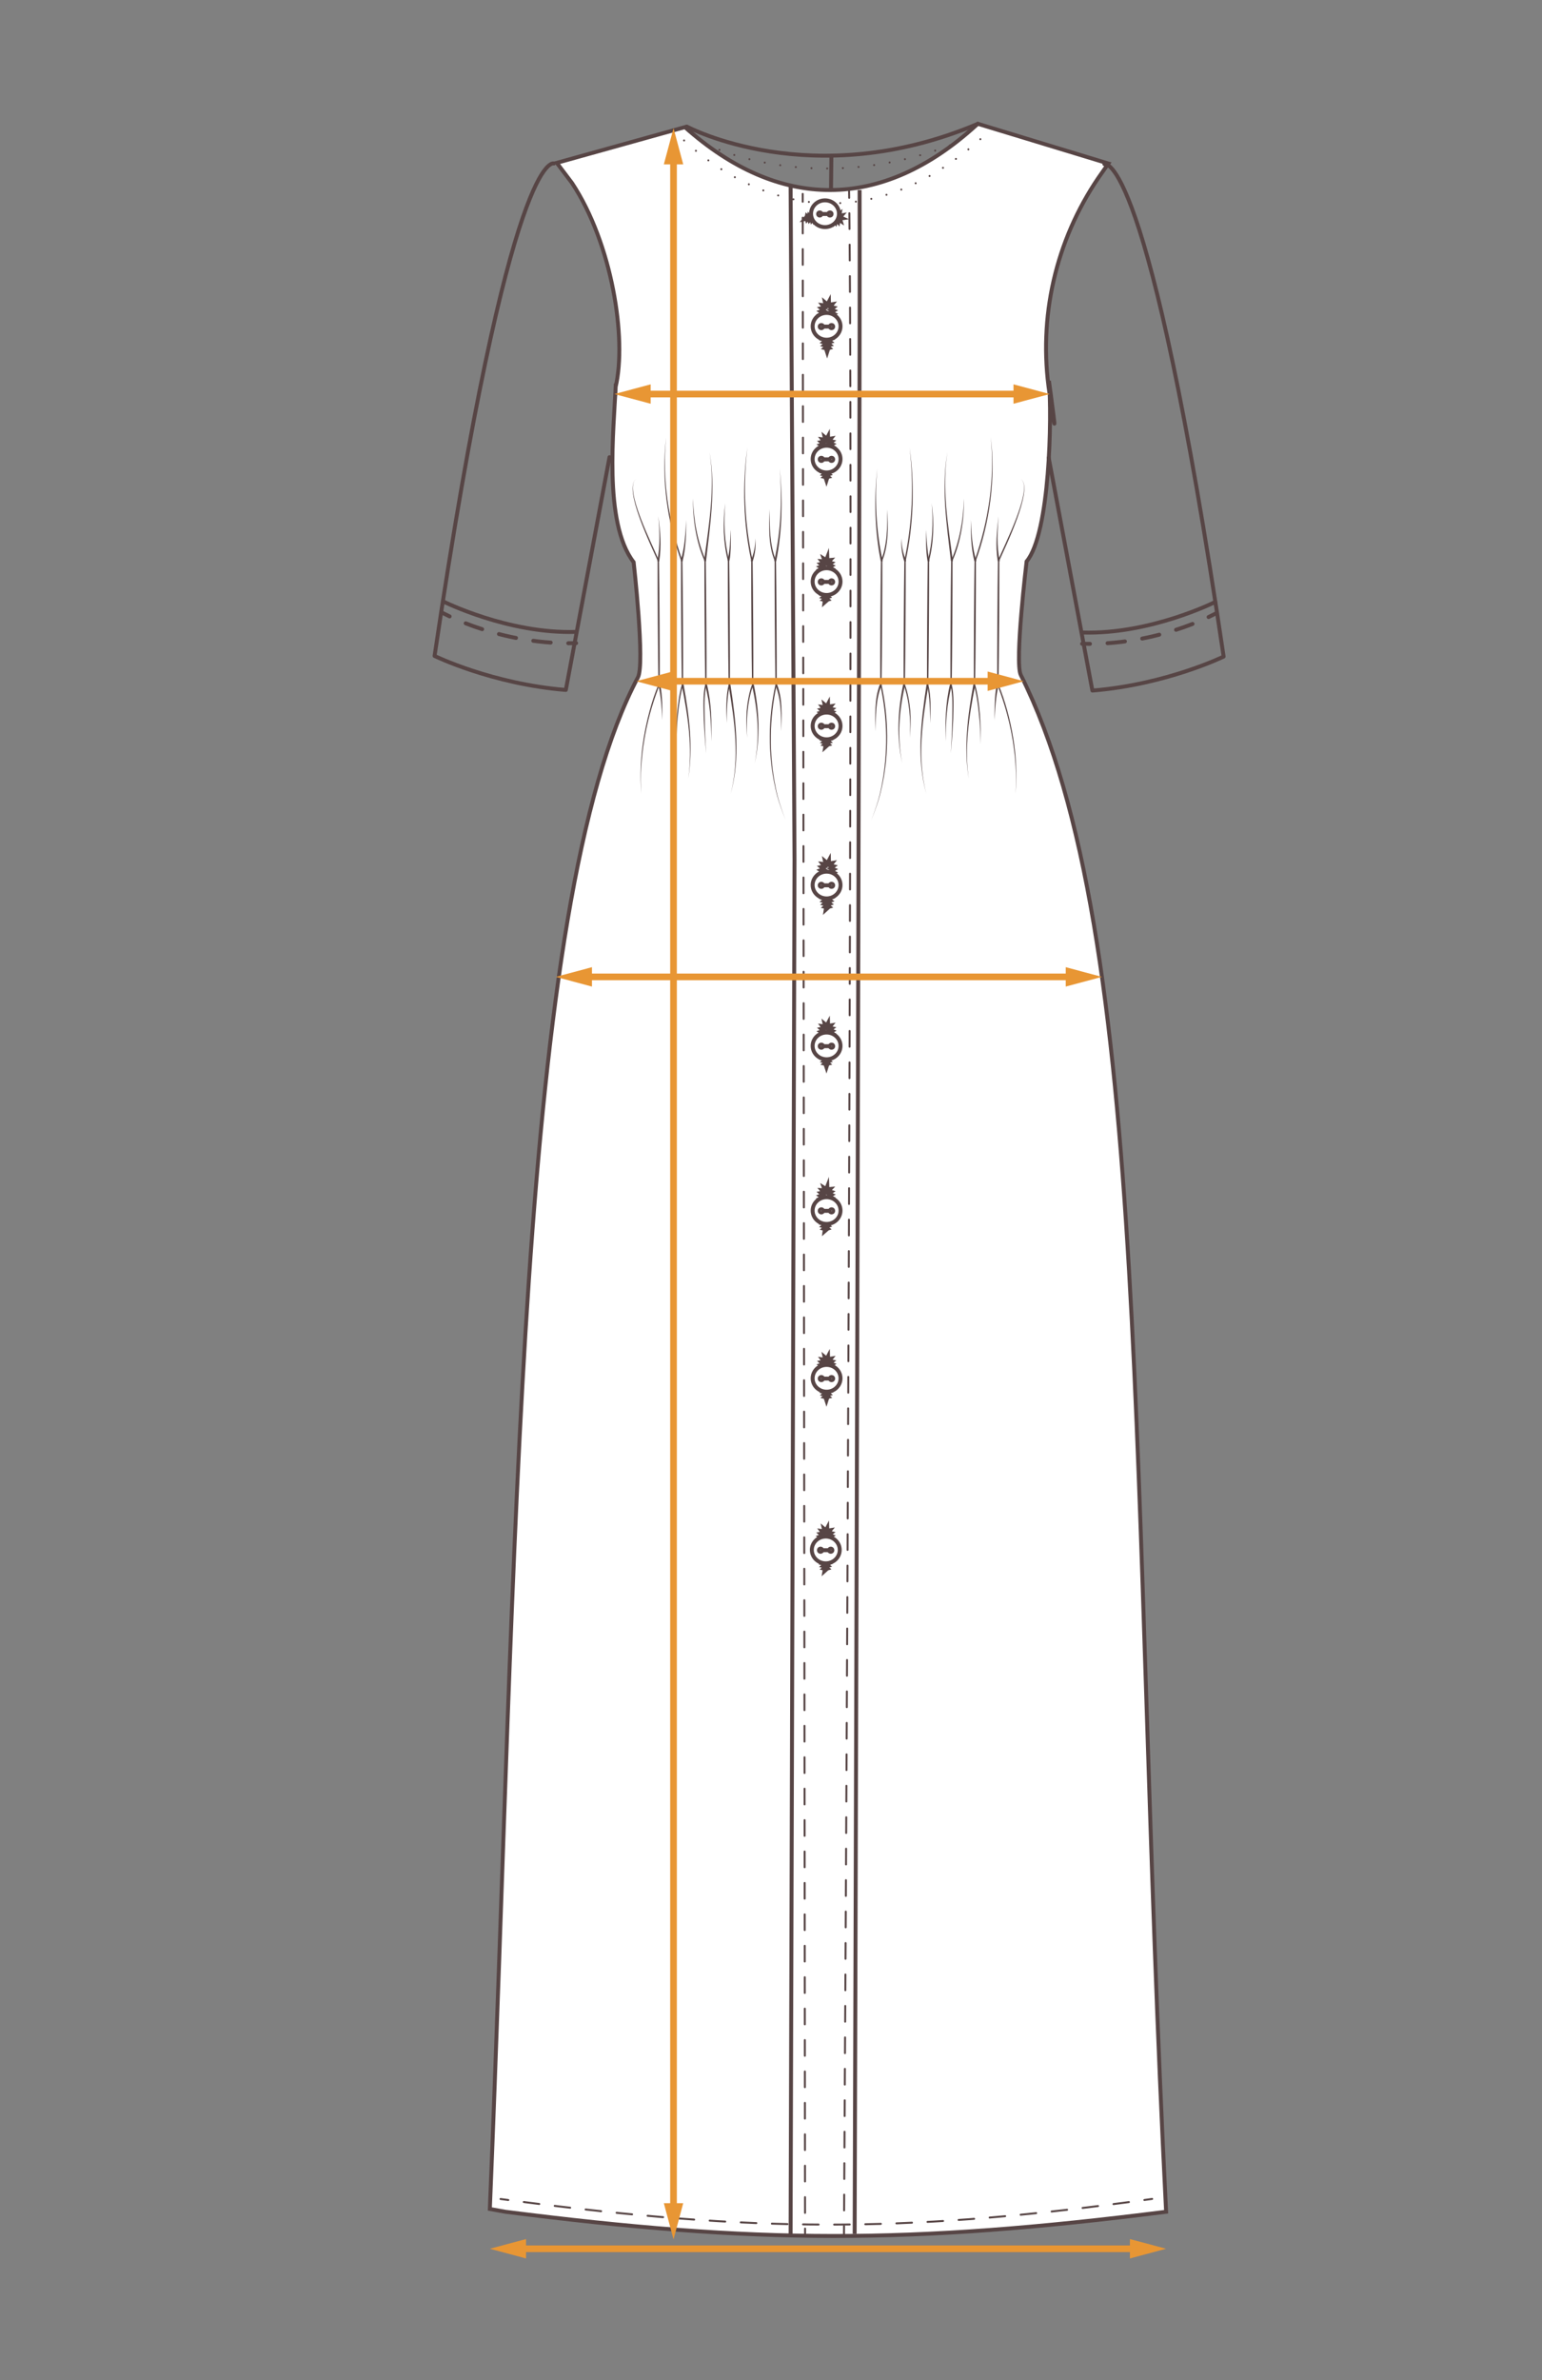<?xml version="1.0" encoding="UTF-8"?>
<svg xmlns="http://www.w3.org/2000/svg" viewBox="0 0 196.391 303.003">
  <rect x="0" y="0" width="196.391" height="303.003" fill="#808080" stroke="none"/>
  <path d="m148.069 279.29c-.166.023-.331.046-.495.068" fill="none" stroke="#574545" stroke-miterlimit="10" stroke-width=".5"></path>
  <path d="m146.591 279.492c-30.249 4.104-49.008 4.097-80.524-.063" fill="none" stroke="#574545" stroke-dasharray="0 0 .992 .992" stroke-miterlimit="10" stroke-width=".5"></path>
  <path d="m65.576 279.364c-.165-.022-.33-.044-.496-.066" fill="none" stroke="#574545" stroke-miterlimit="10" stroke-width=".5"></path>
  <path d="m87.212 16.171 0.0 0c12.022 10.727 25.083 10.727 37.086-.194l.244-.215 16.623 5.055-1.273 1.823c-5.456 8.022-7.688 17.811-6.232 27.403s-.066-1.562-.066-1.562c.394 4.569.13 19.436-2.844 22.993 0 0-1.546 12.852-.741 14.458 16.729 33.374 13.868 103.685 18.508 195.642-32.931 4.163-52.231 4.06-84.15 0l-1.98-.356c3.481-84.141 3.481-166.044 18.858-194.979.918-1.728-.544-14.669-.544-14.669-3.887-5.053-2.513-16.964-2.273-22.736l-.066 1.562.046-1.137c1.437-6.123-.431-18.216-5.56-25.968l-1.935-2.557 16.566-4.619" fill="#fff" stroke="#574545" stroke-miterlimit="10" stroke-width=".5"></path>
  <path d="m87.48 16.117s15.954 8.567 37.062-.354" fill="none" stroke="#574545" stroke-linecap="round" stroke-miterlimit="10" stroke-width=".5"></path>
  <path d="m146.738 279.94c-.332.046-.662.092-.991.137" fill="none" stroke="#574545" stroke-linecap="round" stroke-miterlimit="10" stroke-width=".25"></path>
  <path d="m143.779 280.342c-29.105 3.874-47.674 3.818-78.059-.134" style="stroke:#574545;stroke-miterlimit:10;fill:none;stroke-dasharray:0 0 1.983 1.983;stroke-linecap:round;stroke-width:.25"></path>
  <path d="m64.741 280.08c-.329-.043-.66-.087-.992-.131" fill="none" stroke="#574545" stroke-linecap="round" stroke-miterlimit="10" stroke-width=".25"></path>
  <path d="m105.888 19.822-.049 4.369" fill="#fff" stroke="#574545" stroke-linecap="round" stroke-miterlimit="10" stroke-width=".5"></path>
  <path d="m89.79 18.295s13.638 7.112 31.73 0" style="stroke:#574545;stroke-miterlimit:10;fill:none;stroke-linecap:round;stroke-width:.25;stroke-dasharray:0 2"></path>
  <path d="m85.718 16.463s18.552 21.402 40.83-.306" style="stroke:#574545;stroke-miterlimit:10;fill:none;stroke-linecap:round;stroke-width:.25;stroke-dasharray:0 2"></path>
  <path d="m100.691 23.62.499 85.803-.499 174.968" fill="#fff" stroke="#574545" stroke-miterlimit="10" stroke-width=".5"></path>
  <path d="m109.479 24.191c.1 23.911-.631 260.201-.631 260.201" fill="#fff" stroke="#574545" stroke-miterlimit="10" stroke-width=".5"></path>
  <path d="m107.489 284.392s.002-.34.006-.996" fill="none" stroke="#574545" stroke-linecap="round" stroke-miterlimit="10" stroke-width=".25"></path>
  <path d="m107.507 281.399c.153-25.618 1.215-208.222.659-255.205" style="stroke:#574545;stroke-miterlimit:10;fill:none;stroke-linecap:round;stroke-width:.25;stroke-dasharray:0 0 2.002 2.002"></path>
  <path d="m108.153 25.187c-.004-.34-.009-.672-.013-.997" fill="none" stroke="#574545" stroke-linecap="round" stroke-miterlimit="10" stroke-width=".25"></path>
  <path d="m102.536 284.715-.001-1" fill="none" stroke="#574545" stroke-linecap="round" stroke-miterlimit="10" stroke-width=".25"></path>
  <path d="m102.532 281.715-.298-255.029" style="stroke:#574545;stroke-miterlimit:10;fill:none;stroke-linecap:round;stroke-width:.25;stroke-dasharray:0 0 2 2"></path>
  <path d="m102.234 25.685-.001-1" fill="none" stroke="#574545" stroke-linecap="round" stroke-miterlimit="10" stroke-width=".25"></path>
  <path d="m105.257 178.285.113-.359-.349-.087.273-.232-.347-.089.275-.23-.346-.095.278-.228-.345-.102.281-.225-.344-.105.285-.22-.342-.113.288-.217-.34-.121.292-.213-.338-.129.297-.207-.335-.138.302-.199-.33-.149.309-.189-.324-.162.317-.174-.315-.179.328-.153-.301-.201.34-.12-.274-.239.355-.066-.218-.287.354.047-.076-.349.273.228.169-.316.01.352.35-.058-.226.282.35.081-.287.218.334.134-.308.188.322.163-.32.169.313.181-.327.152.307.191-.332.144.301.201-.335.138.296.21-.338.132.292.216-.341.127.288.222-.343.123.285.226-.344.118.283.229-.345.114.28.231-.346.108.278.232-.347.104.275.238-.348.1z" fill="#fff"></path>
  <path d="m105.257 178.285.113-.359-.349-.087.273-.232-.347-.089.275-.23-.346-.095.278-.228-.345-.102.281-.225-.344-.105.285-.22-.342-.113.288-.217-.34-.121.292-.213-.338-.129.297-.207-.335-.138.302-.199-.33-.149.309-.189-.324-.162.317-.174-.315-.179.328-.153-.301-.201.34-.12-.274-.239.355-.066-.218-.287.354.047-.076-.349.273.228.169-.316.01.352.35-.058-.226.282.35.081-.287.218.334.134-.308.188.322.163-.32.169.313.181-.327.152.307.191-.332.144.301.201-.335.138.296.21-.338.132.292.216-.341.127.288.222-.343.123.285.226-.344.118.283.229-.345.114.28.231-.346.108.278.232-.347.104.275.238-.348.1z" fill="none" stroke="#574545" stroke-miterlimit="10" stroke-width=".5"></path>
  <ellipse cx="105.275" cy="175.47" fill="#fff" rx="1.776" ry="1.703" stroke="#574545" stroke-miterlimit="10" stroke-width=".5"></ellipse>
  <ellipse cx="104.605" cy="175.505" fill="#fff" rx=".21" ry=".202" stroke="#574545" stroke-miterlimit="10" stroke-width=".5"></ellipse>
  <ellipse cx="105.909" cy="175.505" fill="#fff" rx=".21" ry=".202" stroke="#574545" stroke-miterlimit="10" stroke-width=".5"></ellipse>
  <path d="m105.909 175.505h-1.303" fill="#fff" stroke="#574545" stroke-miterlimit="10" stroke-width=".5"></path>
  <path d="m105.001 200.015.268-.24-.349-.087.273-.232-.347-.089.275-.23-.346-.095.278-.228-.345-.102.281-.225-.344-.105.285-.22-.342-.113.288-.217-.34-.121.292-.213-.338-.129.297-.207-.335-.138.302-.199-.33-.149.309-.189-.324-.162.317-.174-.315-.179.328-.153-.301-.201.34-.12-.274-.239.355-.066-.218-.287.354.047-.076-.349.273.228.169-.316.01.352.35-.058-.226.282.35.081-.287.218.334.134-.308.188.322.163-.32.169.313.181-.327.152.307.191-.332.144.301.201-.335.138.296.21-.338.132.292.216-.341.127.288.222-.343.123.285.226-.344.118.283.229-.345.114.28.231-.346.108.278.232-.347.104.275.238-.348.1z" fill="#fff"></path>
  <path d="m105.001 200.015.268-.24-.349-.087.273-.232-.347-.089.275-.23-.346-.095.278-.228-.345-.102.281-.225-.344-.105.285-.22-.342-.113.288-.217-.34-.121.292-.213-.338-.129.297-.207-.335-.138.302-.199-.33-.149.309-.189-.324-.162.317-.174-.315-.179.328-.153-.301-.201.34-.12-.274-.239.355-.066-.218-.287.354.047-.076-.349.273.228.169-.316.01.352.35-.058-.226.282.35.081-.287.218.334.134-.308.188.322.163-.32.169.313.181-.327.152.307.191-.332.144.301.201-.335.138.296.21-.338.132.292.216-.341.127.288.222-.343.123.285.226-.344.118.283.229-.345.114.28.231-.346.108.278.232-.347.104.275.238-.348.1z" fill="none" stroke="#574545" stroke-miterlimit="10" stroke-width=".5"></path>
  <ellipse cx="105.173" cy="197.319" fill="#fff" rx="1.776" ry="1.703" stroke="#574545" stroke-miterlimit="10" stroke-width=".5"></ellipse>
  <ellipse cx="104.503" cy="197.354" fill="#fff" rx=".21" ry=".202" stroke="#574545" stroke-miterlimit="10" stroke-width=".5"></ellipse>
  <ellipse cx="105.806" cy="197.354" fill="#fff" rx=".21" ry=".202" stroke="#574545" stroke-miterlimit="10" stroke-width=".5"></ellipse>
  <path d="m105.806 197.354h-1.303" fill="#fff" stroke="#574545" stroke-miterlimit="10" stroke-width=".5"></path>
  <path d="m105.257 135.865.113-.359-.349-.087.273-.232-.347-.089.275-.23-.346-.095.278-.228-.345-.102.281-.225-.344-.105.285-.22-.342-.113.288-.217-.34-.121.292-.213-.338-.129.297-.207-.335-.138.302-.199-.33-.149.309-.189-.324-.162.317-.174-.315-.179.328-.153-.301-.201.34-.12-.274-.239.355-.066-.218-.287.354.047-.076-.349.273.228.169-.316.01.352.35-.058-.226.282.35.081-.287.218.334.134-.308.188.322.163-.32.169.313.181-.327.152.307.191-.332.144.301.201-.335.138.296.21-.338.132.292.216-.341.127.288.222-.343.123.285.226-.344.118.283.229-.345.114.28.231-.346.108.278.232-.347.104.275.238-.348.1z" fill="#fff"></path>
  <path d="m105.257 135.865.113-.359-.349-.087.273-.232-.347-.089.275-.23-.346-.095.278-.228-.345-.102.281-.225-.344-.105.285-.22-.342-.113.288-.217-.34-.121.292-.213-.338-.129.297-.207-.335-.138.302-.199-.33-.149.309-.189-.324-.162.317-.174-.315-.179.328-.153-.301-.201.34-.12-.274-.239.355-.066-.218-.287.354.047-.076-.349.273.228.169-.316.01.352.35-.058-.226.282.35.081-.287.218.334.134-.308.188.322.163-.32.169.313.181-.327.152.307.191-.332.144.301.201-.335.138.296.21-.338.132.292.216-.341.127.288.222-.343.123.285.226-.344.118.283.229-.345.114.28.231-.346.108.278.232-.347.104.275.238-.348.1z" fill="none" stroke="#574545" stroke-miterlimit="10" stroke-width=".5"></path>
  <ellipse cx="105.275" cy="133.152" fill="#fff" rx="1.776" ry="1.703" stroke="#574545" stroke-miterlimit="10" stroke-width=".5"></ellipse>
  <ellipse cx="104.605" cy="133.187" fill="#fff" rx=".21" ry=".202" stroke="#574545" stroke-miterlimit="10" stroke-width=".5"></ellipse>
  <ellipse cx="105.909" cy="133.187" fill="#fff" rx=".21" ry=".202" stroke="#574545" stroke-miterlimit="10" stroke-width=".5"></ellipse>
  <path d="m105.909 133.187h-1.303" fill="#fff" stroke="#574545" stroke-miterlimit="10" stroke-width=".5"></path>
  <path d="m105.166 115.819.306-.275-.4-.099.311-.27-.397-.102.315-.263-.396-.109.318-.261-.395-.116.322-.258-.393-.12.326-.251-.391-.129.33-.248-.389-.138.334-.243-.386-.148.34-.237-.383-.158.346-.228-.378-.171.354-.216-.371-.185.363-.199-.36-.204.375-.175-.344-.229.389-.138-.315-.267.406-.078-.249-.328.406.052-.087-.4.313.26.193-.362.012.403.4-.067-.259.322.401.097-.328.249.382.154-.353.214.368.187-.366.192.358.207-.374.174.351.218-.379.165.344.23-.384.157.339.24-.387.151.334.247-.39.146.33.253-.392.14.326.258-.394.135.323.262-.395.13.321.264-.396.124.318.265-.397.118.315.272-.398.114z" fill="#fff"></path>
  <path d="m105.166 115.819.306-.275-.4-.099.311-.27-.397-.102.315-.263-.396-.109.318-.261-.395-.116.322-.258-.393-.12.326-.251-.391-.129.33-.248-.389-.138.334-.243-.386-.148.34-.237-.383-.158.346-.228-.378-.171.354-.216-.371-.185.363-.199-.36-.204.375-.175-.344-.229.389-.138-.315-.267.406-.078-.249-.328.406.052-.087-.4.313.26.193-.362.012.403.4-.067-.259.322.401.097-.328.249.382.154-.353.214.368.187-.366.192.358.207-.374.174.351.218-.379.165.344.23-.384.157.339.24-.387.151.334.247-.39.146.33.253-.392.14.326.258-.394.135.323.262-.395.13.321.264-.396.124.318.265-.397.118.315.272-.398.114z" fill="none" stroke="#574545" stroke-miterlimit="10" stroke-width=".5"></path>
  <ellipse cx="105.275" cy="112.672" fill="#fff" rx="1.776" ry="1.703" stroke="#574545" stroke-miterlimit="10" stroke-width=".5"></ellipse>
  <ellipse cx="104.605" cy="112.708" fill="#fff" rx=".21" ry=".202" stroke="#574545" stroke-miterlimit="10" stroke-width=".5"></ellipse>
  <ellipse cx="105.909" cy="112.707" fill="#fff" rx=".21" ry=".202" stroke="#574545" stroke-miterlimit="10" stroke-width=".5"></ellipse>
  <path d="m105.909 112.707-1.303.002" fill="#fff" stroke="#574545" stroke-miterlimit="10" stroke-width=".5"></path>
  <path d="m105.012 156.764.282-.244-.362-.093.287-.236-.36-.095.29-.234-.359-.102.293-.231-.357-.108.296-.229-.356-.111.299-.223-.354-.119.303-.22-.352-.127.307-.215-.35-.136.311-.209-.346-.145.317-.201-.342-.156.324-.191-.335-.169.331-.176-.327-.185.341-.156-.313-.206.354-.13-.288-.242.367-.074-.24-.286.37.025-.122-.351.312.195.136-.346.013.361.366-.034-.255.276.359.101-.306.215.344.149-.325.188.333.173-.334.172.325.189-.34.157.319.198-.344.15.314.207-.348.145.31.215-.35.14.306.221-.352.136.303.226-.354.132.301.23-.356.128.298.232-.357.124.296.234-.358.119.294.234-.359.115.292.24-.36.111z" fill="#fff"></path>
  <path d="m105.012 156.764.282-.244-.362-.093.287-.236-.36-.095.29-.234-.359-.102.293-.231-.357-.108.296-.229-.356-.111.299-.223-.354-.119.303-.22-.352-.127.307-.215-.35-.136.311-.209-.346-.145.317-.201-.342-.156.324-.191-.335-.169.331-.176-.327-.185.341-.156-.313-.206.354-.13-.288-.242.367-.074-.24-.286.37.025-.122-.351.312.195.136-.346.013.361.366-.034-.255.276.359.101-.306.215.344.149-.325.188.333.173-.334.172.325.189-.34.157.319.198-.344.15.314.207-.348.145.31.215-.35.14.306.221-.352.136.303.226-.354.132.301.23-.356.128.298.232-.357.124.296.234-.358.119.294.234-.359.115.292.24-.36.111z" fill="none" stroke="#574545" stroke-miterlimit="10" stroke-width=".5"></path>
  <ellipse cx="105.275" cy="154.115" fill="#fff" rx="1.776" ry="1.703" stroke="#574545" stroke-miterlimit="10" stroke-width=".5"></ellipse>
  <ellipse cx="104.605" cy="154.15" fill="#fff" rx=".21" ry=".202" stroke="#574545" stroke-miterlimit="10" stroke-width=".5"></ellipse>
  <ellipse cx="105.909" cy="154.15" fill="#fff" rx=".21" ry=".202" stroke="#574545" stroke-miterlimit="10" stroke-width=".5"></ellipse>
  <path d="m105.909 154.15h-1.303" fill="#fff" stroke="#574545" stroke-miterlimit="10" stroke-width=".5"></path>
  <path d="m105.103 95.115.268-.24-.349-.087.273-.232-.347-.089.275-.23-.346-.095.278-.228-.345-.102.281-.225-.344-.105.285-.22-.342-.113.288-.217-.34-.121.292-.213-.338-.129.297-.207-.335-.138.302-.199-.33-.149.309-.189-.324-.162.317-.174-.315-.179.328-.153-.301-.201.34-.12-.274-.239.355-.066-.218-.287.354.047-.076-.349.273.228.169-.316.01.352.35-.058-.226.282.35.081-.287.218.334.134-.308.188.322.163-.32.169.313.181-.327.152.307.191-.332.144.301.201-.335.138.296.21-.338.132.292.216-.341.127.288.222-.343.123.285.226-.344.118.283.229-.345.114.28.231-.346.108.278.232-.347.104.275.238-.348.1z" fill="#fff"></path>
  <path d="m105.103 95.115.268-.24-.349-.087.273-.232-.347-.089.275-.23-.346-.095.278-.228-.345-.102.281-.225-.344-.105.285-.22-.342-.113.288-.217-.34-.121.292-.213-.338-.129.297-.207-.335-.138.302-.199-.33-.149.309-.189-.324-.162.317-.174-.315-.179.328-.153-.301-.201.34-.12-.274-.239.355-.066-.218-.287.354.047-.076-.349.273.228.169-.316.01.352.35-.058-.226.282.35.081-.287.218.334.134-.308.188.322.163-.32.169.313.181-.327.152.307.191-.332.144.301.201-.335.138.296.21-.338.132.292.216-.341.127.288.222-.343.123.285.226-.344.118.283.229-.345.114.28.231-.346.108.278.232-.347.104.275.238-.348.1z" fill="none" stroke="#574545" stroke-miterlimit="10" stroke-width=".5"></path>
  <ellipse cx="105.275" cy="92.418" fill="#fff" rx="1.776" ry="1.703" stroke="#574545" stroke-miterlimit="10" stroke-width=".5"></ellipse>
  <ellipse cx="104.605" cy="92.453" fill="#fff" rx=".21" ry=".202" stroke="#574545" stroke-miterlimit="10" stroke-width=".5"></ellipse>
  <ellipse cx="105.909" cy="92.453" fill="#fff" rx=".21" ry=".202" stroke="#574545" stroke-miterlimit="10" stroke-width=".5"></ellipse>
  <path d="m105.909 92.453h-1.303" fill="#fff" stroke="#574545" stroke-miterlimit="10" stroke-width=".5"></path>
  <path d="m105.257 61.158.113-.359-.349-.087.273-.232-.347-.089.275-.23-.346-.095.278-.228-.345-.102.281-.225-.344-.105.285-.22-.342-.113.288-.217-.34-.121.292-.213-.338-.129.297-.207-.335-.138.302-.199-.33-.149.309-.189-.324-.162.317-.174-.315-.179.328-.153-.301-.201.34-.12-.274-.239.355-.066-.218-.287.354.047-.076-.349.273.228.169-.316.01.352.35-.058-.226.282.35.081-.287.218.334.134-.308.188.322.163-.32.169.313.181-.327.152.307.191-.332.144.301.201-.335.138.296.21-.338.132.292.216-.341.127.288.222-.343.123.285.226-.344.118.283.229-.345.114.28.231-.346.108.278.232-.347.104.275.238-.348.1z" fill="#fff"></path>
  <path d="m105.257 61.158.113-.359-.349-.087.273-.232-.347-.089.275-.23-.346-.095.278-.228-.345-.102.281-.225-.344-.105.285-.22-.342-.113.288-.217-.34-.121.292-.213-.338-.129.297-.207-.335-.138.302-.199-.33-.149.309-.189-.324-.162.317-.174-.315-.179.328-.153-.301-.201.34-.12-.274-.239.355-.066-.218-.287.354.047-.076-.349.273.228.169-.316.01.352.35-.058-.226.282.35.081-.287.218.334.134-.308.188.322.163-.32.169.313.181-.327.152.307.191-.332.144.301.201-.335.138.296.21-.338.132.292.216-.341.127.288.222-.343.123.285.226-.344.118.283.229-.345.114.28.231-.346.108.278.232-.347.104.275.238-.348.1z" fill="none" stroke="#574545" stroke-miterlimit="10" stroke-width=".5"></path>
  <ellipse cx="105.275" cy="58.445" fill="#fff" rx="1.776" ry="1.703" stroke="#574545" stroke-miterlimit="10" stroke-width=".5"></ellipse>
  <ellipse cx="104.605" cy="58.48" fill="#fff" rx=".21" ry=".202" stroke="#574545" stroke-miterlimit="10" stroke-width=".5"></ellipse>
  <ellipse cx="105.909" cy="58.48" fill="#fff" rx=".21" ry=".202" stroke="#574545" stroke-miterlimit="10" stroke-width=".5"></ellipse>
  <path d="m105.909 58.48h-1.303" fill="#fff" stroke="#574545" stroke-miterlimit="10" stroke-width=".5"></path>
  <path d="m105.342 44.824.13-.41-.4-.099.311-.27-.397-.102.315-.263-.396-.109.318-.261-.395-.116.322-.258-.393-.12.326-.251-.391-.129.33-.248-.389-.138.334-.243-.386-.148.34-.237-.383-.158.346-.228-.378-.171.354-.216-.371-.185.363-.199-.36-.204.375-.175-.344-.229.389-.138-.315-.267.406-.078-.249-.328.406.052-.087-.4.313.26.193-.362.012.403.4-.067-.259.322.401.097-.328.249.382.154-.353.214.368.187-.366.192.358.207-.374.174.351.218-.379.165.344.23-.384.157.339.24-.387.151.334.247-.39.146.33.253-.392.14.326.258-.394.135.323.262-.395.13.321.264-.396.124.318.265-.397.118.315.272-.398.114z" fill="#fff"></path>
  <path d="m105.342 44.824.13-.41-.4-.099.311-.27-.397-.102.315-.263-.396-.109.318-.261-.395-.116.322-.258-.393-.12.326-.251-.391-.129.33-.248-.389-.138.334-.243-.386-.148.34-.237-.383-.158.346-.228-.378-.171.354-.216-.371-.185.363-.199-.36-.204.375-.175-.344-.229.389-.138-.315-.267.406-.078-.249-.328.406.052-.087-.4.313.26.193-.362.012.403.4-.067-.259.322.401.097-.328.249.382.154-.353.214.368.187-.366.192.358.207-.374.174.351.218-.379.165.344.23-.384.157.339.24-.387.151.334.247-.39.146.33.253-.392.14.326.258-.394.135.323.262-.395.13.321.264-.396.124.318.265-.397.118.315.272-.398.114z" fill="none" stroke="#574545" stroke-miterlimit="10" stroke-width=".5"></path>
  <ellipse cx="105.275" cy="41.542" fill="#fff" rx="1.776" ry="1.703" stroke="#574545" stroke-miterlimit="10" stroke-width=".5"></ellipse>
  <ellipse cx="104.605" cy="41.578" fill="#fff" rx=".21" ry=".202" stroke="#574545" stroke-miterlimit="10" stroke-width=".5"></ellipse>
  <ellipse cx="105.909" cy="41.576" fill="#fff" rx=".21" ry=".202" stroke="#574545" stroke-miterlimit="10" stroke-width=".5"></ellipse>
  <path d="m105.909 41.576-1.303.002" fill="#fff" stroke="#574545" stroke-miterlimit="10" stroke-width=".5"></path>
  <path d="m102.485 27.899.211-.046.061-.309.216.226.063-.307.214.229.069-.306.212.232.075-.306.206.236.078-.304.205.239.085-.303.202.242.093-.302.198.246.101-.3.193.251.11-.297.185.257.121-.293.175.264.134-.287.161.273.15-.278.14.283.178-.264.111.297.209-.237.051.31.256-.181-.055.307.307-.054-.202.237.285.134-.305.047.09.296-.266-.17-.048.31-.207-.237-.103.297-.176-.262-.133.286-.158-.274-.147.278-.142-.281-.161.272-.134-.286-.171.266-.128-.29-.18.262-.122-.293-.185.258-.118-.295-.191.255-.113-.297-.195.252-.109-.299-.198.249-.105-.3-.2.247-.1-.301-.201.245-.101-.303-.204.242-.09-.303z" fill="#fff"></path>
  <path d="m102.485 27.899.211-.046.061-.309.216.226.063-.307.214.229.069-.306.212.232.075-.306.206.236.078-.304.205.239.085-.303.202.242.093-.302.198.246.101-.3.193.251.11-.297.185.257.121-.293.175.264.134-.287.161.273.15-.278.14.283.178-.264.111.297.209-.237.051.31.256-.181-.055.307.307-.054-.202.237.285.134-.305.047.09.296-.266-.17-.048.31-.207-.237-.103.297-.176-.262-.133.286-.158-.274-.147.278-.142-.281-.161.272-.134-.286-.171.266-.128-.29-.18.262-.122-.293-.185.258-.118-.295-.191.255-.113-.297-.195.252-.109-.299-.198.249-.105-.3-.2.247-.1-.301-.201.245-.101-.303-.204.242-.09-.303z" fill="none" stroke="#574545" stroke-miterlimit="10" stroke-width=".5"></path>
  <ellipse cx="105.073" cy="27.208" fill="#fff" rx="1.776" ry="1.703" stroke="#574545" stroke-miterlimit="10" stroke-width=".5"></ellipse>
  <ellipse cx="104.403" cy="27.243" fill="#fff" rx=".21" ry=".202" stroke="#574545" stroke-miterlimit="10" stroke-width=".5"></ellipse>
  <ellipse cx="105.706" cy="27.243" fill="#fff" rx=".21" ry=".202" stroke="#574545" stroke-miterlimit="10" stroke-width=".5"></ellipse>
  <path d="m105.706 27.243h-1.303" fill="#fff" stroke="#574545" stroke-miterlimit="10" stroke-width=".5"></path>
  <path d="m105.012 76.693.282-.244-.362-.093.287-.236-.36-.095.29-.234-.359-.102.293-.231-.357-.108.296-.229-.356-.111.299-.223-.354-.119.303-.22-.352-.127.307-.215-.35-.136.311-.209-.346-.145.317-.201-.342-.156.324-.191-.335-.169.331-.176-.327-.185.341-.156-.313-.206.354-.13-.288-.242.367-.074-.24-.286.37.025-.122-.351.312.195.136-.346.013.361.366-.034-.255.276.359.101-.306.215.344.149-.325.188.333.173-.334.172.325.189-.34.157.319.198-.344.15.314.207-.348.145.31.215-.35.14.306.221-.352.136.303.226-.354.132.301.23-.356.128.298.232-.357.124.296.234-.358.119.294.234-.359.115.292.24-.36.111z" fill="#fff"></path>
  <path d="m105.012 76.693.282-.244-.362-.093.287-.236-.36-.095.29-.234-.359-.102.293-.231-.357-.108.296-.229-.356-.111.299-.223-.354-.119.303-.22-.352-.127.307-.215-.35-.136.311-.209-.346-.145.317-.201-.342-.156.324-.191-.335-.169.331-.176-.327-.185.341-.156-.313-.206.354-.13-.288-.242.367-.074-.24-.286.37.025-.122-.351.312.195.136-.346.013.361.366-.034-.255.276.359.101-.306.215.344.149-.325.188.333.173-.334.172.325.189-.34.157.319.198-.344.15.314.207-.348.145.31.215-.35.14.306.221-.352.136.303.226-.354.132.301.23-.356.128.298.232-.357.124.296.234-.358.119.294.234-.359.115.292.24-.36.111z" fill="none" stroke="#574545" stroke-miterlimit="10" stroke-width=".5"></path>
  <ellipse cx="105.275" cy="74.044" fill="#fff" rx="1.776" ry="1.703" stroke="#574545" stroke-miterlimit="10" stroke-width=".5"></ellipse>
  <ellipse cx="104.605" cy="74.079" fill="#fff" rx=".21" ry=".202" stroke="#574545" stroke-miterlimit="10" stroke-width=".5"></ellipse>
  <ellipse cx="105.909" cy="74.079" fill="#fff" rx=".21" ry=".202" stroke="#574545" stroke-miterlimit="10" stroke-width=".5"></ellipse>
  <path d="m105.909 74.079h-1.303" fill="#fff" stroke="#574545" stroke-miterlimit="10" stroke-width=".5"></path>
  <path d="m70.54 20.816s-5.528-2.44-15.193 62.692c0 0 7.306 3.564 16.717 4.328l5.564-29.634" fill="none" stroke="#574545" stroke-linecap="round" stroke-linejoin="round" stroke-width=".5"></path>
  <path d="m56.415 76.552s8.26 4.154 16.92 3.896" fill="none" stroke="#574545" stroke-linecap="round" stroke-miterlimit="10" stroke-width=".5"></path>
  <path d="m56.376 78.025s.311.175.89.449" fill="none" stroke="#574545" stroke-linecap="round" stroke-miterlimit="10" stroke-width=".5"></path>
  <path d="m59.309 79.354c2.647 1.035 6.894 2.326 11.938 2.512" style="stroke:#574545;stroke-miterlimit:10;fill:none;stroke-width:.5;stroke-linecap:round;stroke-dasharray:0 0 2.228 2.228"></path>
  <path d="m72.375 81.888c.33.001.664-.003 1-.012" fill="none" stroke="#574545" stroke-linecap="round" stroke-miterlimit="10" stroke-width=".5"></path>
  <path d="m140.652 20.895s5.528-2.44 15.193 62.692c0 0-7.306 3.564-16.717 4.328l-5.564-29.634" fill="none" stroke="#574545" stroke-linecap="round" stroke-linejoin="round" stroke-width=".5"></path>
  <path d="m154.777 76.632s-8.26 4.154-16.92 3.896" fill="none" stroke="#574545" stroke-linecap="round" stroke-miterlimit="10" stroke-width=".5"></path>
  <path d="m154.816 78.105s-.311.175-.89.449" fill="none" stroke="#574545" stroke-linecap="round" stroke-miterlimit="10" stroke-width=".5"></path>
  <path d="m151.883 79.433c-2.647 1.035-6.894 2.326-11.938 2.512" style="stroke:#574545;stroke-miterlimit:10;fill:none;stroke-width:.5;stroke-linecap:round;stroke-dasharray:0 0 2.228 2.228"></path>
  <path d="m138.817 81.968c-.33.001-.664-.003-1-.012" fill="none" stroke="#574545" stroke-linecap="round" stroke-miterlimit="10" stroke-width=".5"></path>
  <g fill="#574545">
    <path d="m98.038 64.847c-.026 2.178-.027 4.482.796 6.523.057 3.936.104 11.855.093 15.79-.94 4.271-1.019 8.773-.139 13.066.27 1.439.753 2.826 1.272 4.193-.538-1.359-1.042-2.741-1.333-4.18-.959-4.26-.883-8.895.032-13.078-.06-3.935-.111-11.855-.103-15.79-.783-1.845-.761-4.402-.618-6.524z"></path>
    <path d="m98.624 71.341c.844-3.822.996-7.803.686-11.705.394 3.916.326 7.89-.443 11.764-.032.163-.29.103-.243-.059z"></path>
    <path d="m98.976 87.145c.73 1.904.566 3.972.541 5.968-.053-1.94.009-4.053-.763-5.856-.079-.143.152-.263.222-.113z"></path>
    <path d="m95.181 57.014c-.554 4.775-.346 9.661.673 14.356.057 3.935.104 11.855.093 15.79-.388 1.067-.61 2.208-.728 3.349-.12 1.131-.139 2.276-.058 3.415-.122-1.135-.147-2.283-.067-3.427.099-1.084.326-2.424.684-3.336-.06-3.936-.111-11.855-.103-15.79-.993-4.603-1.161-9.62-.495-14.357z"></path>
    <path d="m95.65 71.322c.37-.858.55-1.826.575-2.785.055.963-.032 1.939-.346 2.884-.022.066-.093.101-.158.079-.074-.024-.107-.11-.071-.178z"></path>
    <path d="m96.013 87.183c.676 3.274.847 6.695.116 9.967.647-3.27.392-6.682-.359-9.906-.048-.159.209-.226.242-.061z"></path>
    <path d="m92.37 64.07c-.225 2.435-.111 4.935.504 7.301.057 3.936.104 11.855.093 15.79-.378 1.58-.381 3.269-.41 4.898-.071-1.601-.117-3.421.241-4.897-.06-3.935-.111-11.855-.103-15.79-.585-2.263-.667-4.915-.325-7.302z"></path>
    <path d="m92.664 71.339c.291-1.254.35-2.595.403-3.887.031.3.084 4.92-.403 3.887z"></path>
    <path d="m93.034 87.19c.686 4.564 1.296 9.369.019 13.877 1.193-4.513.5-9.3-.264-13.829-.038-.158.22-.214.245-.048z"></path>
    <path d="m88.266 63.487c.07 2.691.556 5.415 1.628 7.884.057 3.936.104 11.855.093 15.79-.344 1.378-.237 2.945-.234 4.38.024 1.466.093 2.931.178 4.396-.127-1.461-.238-2.925-.303-4.392-.022-1.422-.13-3.134.19-4.382-.06-3.935-.111-11.855-.103-15.79-1.026-2.283-1.496-5.249-1.449-7.885z"></path>
    <path d="m89.681 71.352c.603-4.537 1.416-9.211.688-13.774.811 4.56.081 9.252-.441 13.812-.02.16-.278.126-.247-.038z"></path>
    <path d="m90.05 87.176c.569 2.37.611 4.798.537 7.214-.008-2.391-.138-4.845-.778-7.149-.048-.156.203-.227.241-.066z"></path>
    <path d="m84.846 55.688c-.544 5.289.295 10.692 2.067 15.683.057 3.934.104 11.856.093 15.79-.346 1.219-.529 2.497-.651 3.769-.132 1.264-.198 2.537-.212 3.811-.028-1.273-.004-2.549.088-3.822.105-1.224.285-2.662.607-3.757-.06-3.937-.111-11.854-.103-15.79-1.736-4.84-2.549-10.445-1.889-15.684z"></path>
    <path d="m86.707 71.329c.497-1.638.602-3.422.682-5.136-0 1.755-.013 3.499-.447 5.221-.018.066-.087.106-.153.088-.075-.02-.112-.102-.082-.172z"></path>
    <path d="m87.073 87.187c.706 3.928 1.237 7.99.576 11.956.577-3.966-.037-8.008-.82-11.902-.041-.159.215-.218.244-.053z"></path>
    <path d="m81.012 60.999c-1.652 1.106 2.24 8.678 2.921 10.371.057 3.934.105 11.856.093 15.79-1.32 3.29-2.116 6.816-2.344 10.359-.09 1.18-.057 2.365 0 3.547-.185-2.362-.088-4.747.296-7.087.373-2.281 1.033-4.8 1.879-6.818-.06-3.936-.111-11.854-.103-15.79-.677-1.585-4.447-9.22-2.743-10.373z"></path>
    <path d="m83.723 71.341c.374-1.832.282-3.774.121-5.638.244 1.891.424 3.793.121 5.699-.012.068-.077.114-.145.102-.075-.013-.12-.09-.098-.162z"></path>
    <path d="m84.09 87.178c.292 1.499.272 2.99.261 4.501-.028-.748-.072-1.495-.145-2.239-.077-.743-.166-1.503-.359-2.204-.046-.16.21-.223.243-.059z"></path>
    <path d="m112.994 64.847c.143 2.12.165 4.679-.618 6.524.008 3.937-.043 11.855-.103 15.79.915 4.184.992 8.817.032 13.078-.292 1.438-.795 2.821-1.333 4.18.519-1.367 1.001-2.754 1.272-4.193.88-4.293.801-8.795-.139-13.066-.011-3.935.036-11.856.093-15.79.823-2.042.822-4.344.796-6.523z"></path>
    <path d="m112.165 71.401c-.769-3.874-.837-7.849-.443-11.764-.31 3.902-.158 7.883.686 11.705.047.159-.21.225-.243.059z"></path>
    <path d="m112.265 87.282c-.755 1.8-.7 3.898-.75 5.832-.025-1.996-.189-4.064.541-5.968.03-.062.104-.088.166-.058.075.036.089.129.043.195z"></path>
    <path d="m115.851 57.014c.667 4.736.498 9.754-.494 14.357.009 3.935-.043 11.856-.103 15.79.358.911.585 2.251.684 3.336.08 1.144.056 2.291-.067 3.427.081-1.139.062-2.283-.058-3.415-.117-1.141-.339-2.281-.728-3.349-.011-3.936.036-11.855.093-15.79 1.019-4.695 1.227-9.581.673-14.356z"></path>
    <path d="m115.152 71.42c-.314-.945-.401-1.92-.346-2.884.026.959.205 1.927.575 2.785.082.156-.174.267-.23.099z"></path>
    <path d="m115.262 87.244c-.75 3.225-1.006 6.636-.359 9.906-.731-3.272-.56-6.693.116-9.967.034-.163.29-.101.242.061z"></path>
    <path d="m118.662 64.07c.342 2.385.26 5.038-.325 7.302.008 3.936-.043 11.855-.103 15.79.358 1.475.312 3.294.241 4.897-.029-1.628-.032-3.317-.41-4.898-.011-3.935.036-11.856.093-15.79.615-2.366.729-4.866.504-7.301z"></path>
    <path d="m118.127 71.403c-.22-1.321-.19-2.626-.161-3.951.021.656.056 1.311.115 1.963.062.652.135 1.318.29 1.935.042.161-.216.218-.244.053z"></path>
    <path d="m118.243 87.238c-.764 4.529-1.457 9.317-.264 13.829-1.276-4.508-.667-9.313.019-13.877.026-.161.283-.116.245.048z"></path>
    <path d="m122.766 63.487c.047 2.634-.423 5.602-1.449 7.885.008 3.937-.043 11.855-.103 15.79.32 1.248.213 2.959.19 4.382-.065 1.467-.176 2.93-.303 4.392.085-1.465.154-2.93.178-4.396.004-1.434.11-3.002-.234-4.38-.011-3.935.036-11.856.093-15.79 1.072-2.469 1.558-5.192 1.628-7.884z"></path>
    <path d="m121.104 71.39c-.522-4.56-1.252-9.253-.441-13.812-.727 4.563.085 9.237.688 13.774.03.159-.226.204-.247.038z"></path>
    <path d="m121.22 87.251c-.637 2.302-.768 4.752-.775 7.139-.074-2.417-.032-4.844.537-7.214.041-.165.299-.086.239.075z"></path>
    <path d="m126.186 55.688c.66 5.237-.153 10.845-1.889 15.684.009 3.934-.043 11.856-.103 15.79.322 1.094.502 2.532.607 3.757.091 1.273.115 2.549.088 3.822-.014-1.274-.081-2.546-.213-3.811-.122-1.272-.304-2.55-.651-3.769-.011-3.937.036-11.855.093-15.79 1.773-4.991 2.611-10.394 2.067-15.683z"></path>
    <path d="m124.09 71.413c-.434-1.722-.446-3.466-.447-5.221.08 1.718.185 3.508.686 5.149.053.156-.197.233-.239.072z"></path>
    <path d="m124.203 87.24c-.784 3.894-1.397 7.937-.82 11.902-.661-3.965-.13-8.027.576-11.956.029-.161.285-.109.244.053z"></path>
    <path d="m130.02 60.999c1.71 1.108-2.076 8.831-2.743 10.373.009 3.935-.044 11.856-.103 15.79.845 2.018 1.506 4.536 1.879 6.818.384 2.34.481 4.725.296 7.087.058-1.182.09-2.367 0-3.547-.228-3.543-1.024-7.069-2.344-10.359-.01-3.937.035-11.855.093-15.79.687-1.71 4.571-9.259 2.921-10.371z"></path>
    <path d="m127.067 71.401c-.303-1.906-.123-3.807.121-5.699-.16 1.868-.254 3.815.124 5.65.038.16-.219.213-.245.049z"></path>
    <path d="m127.181 87.25c-.36 1.424-.431 2.956-.501 4.429-.011-1.511-.031-3.002.261-4.501.014-.068.081-.111.149-.096.075.016.117.096.091.168z"></path>
  </g>
  <path d="m136.576 124.364h-62.025" fill="none" stroke="#e89634" stroke-linejoin="round" stroke-width=".85"></path>
  <path d="m135.733 123.129 4.609 1.235-4.609 1.235z" fill="#e89634"></path>
  <path d="m75.393 123.129-4.609 1.235 4.609 1.235z" fill="#e89634"></path>
  <path d="m129.924 50.165h-47.9" fill="none" stroke="#e89634" stroke-linejoin="round" stroke-width=".85"></path>
  <path d="m129.081 48.93 4.609 1.235-4.609 1.235z" fill="#e89634"></path>
  <path d="m82.866 48.93-4.609 1.235 4.609 1.235z" fill="#e89634"></path>
  <path d="m126.63 86.727h-41.832" fill="none" stroke="#e89634" stroke-linejoin="round" stroke-width=".85"></path>
  <path d="m125.788 85.491 4.609 1.235-4.609 1.235z" fill="#e89634"></path>
  <path d="m85.641 85.491-4.609 1.235 4.609 1.235z" fill="#e89634"></path>
  <path d="m144.75 286.284h-78.595" fill="none" stroke="#e89634" stroke-linejoin="round" stroke-width=".85"></path>
  <path d="m143.907 285.049 4.609 1.235-4.609 1.235z" fill="#e89634"></path>
  <path d="m66.997 285.049-4.609 1.235 4.609 1.235z" fill="#e89634"></path>
  <path d="m85.781 281.324v-261.241" fill="none" stroke="#e89634" stroke-linejoin="round" stroke-width=".85"></path>
  <path d="m87.017 280.482-1.235 4.61-1.235-4.61z" fill="#e89634"></path>
  <path d="m87.017 20.925-1.235-4.609-1.235 4.609z" fill="#e89634"></path>
</svg>
